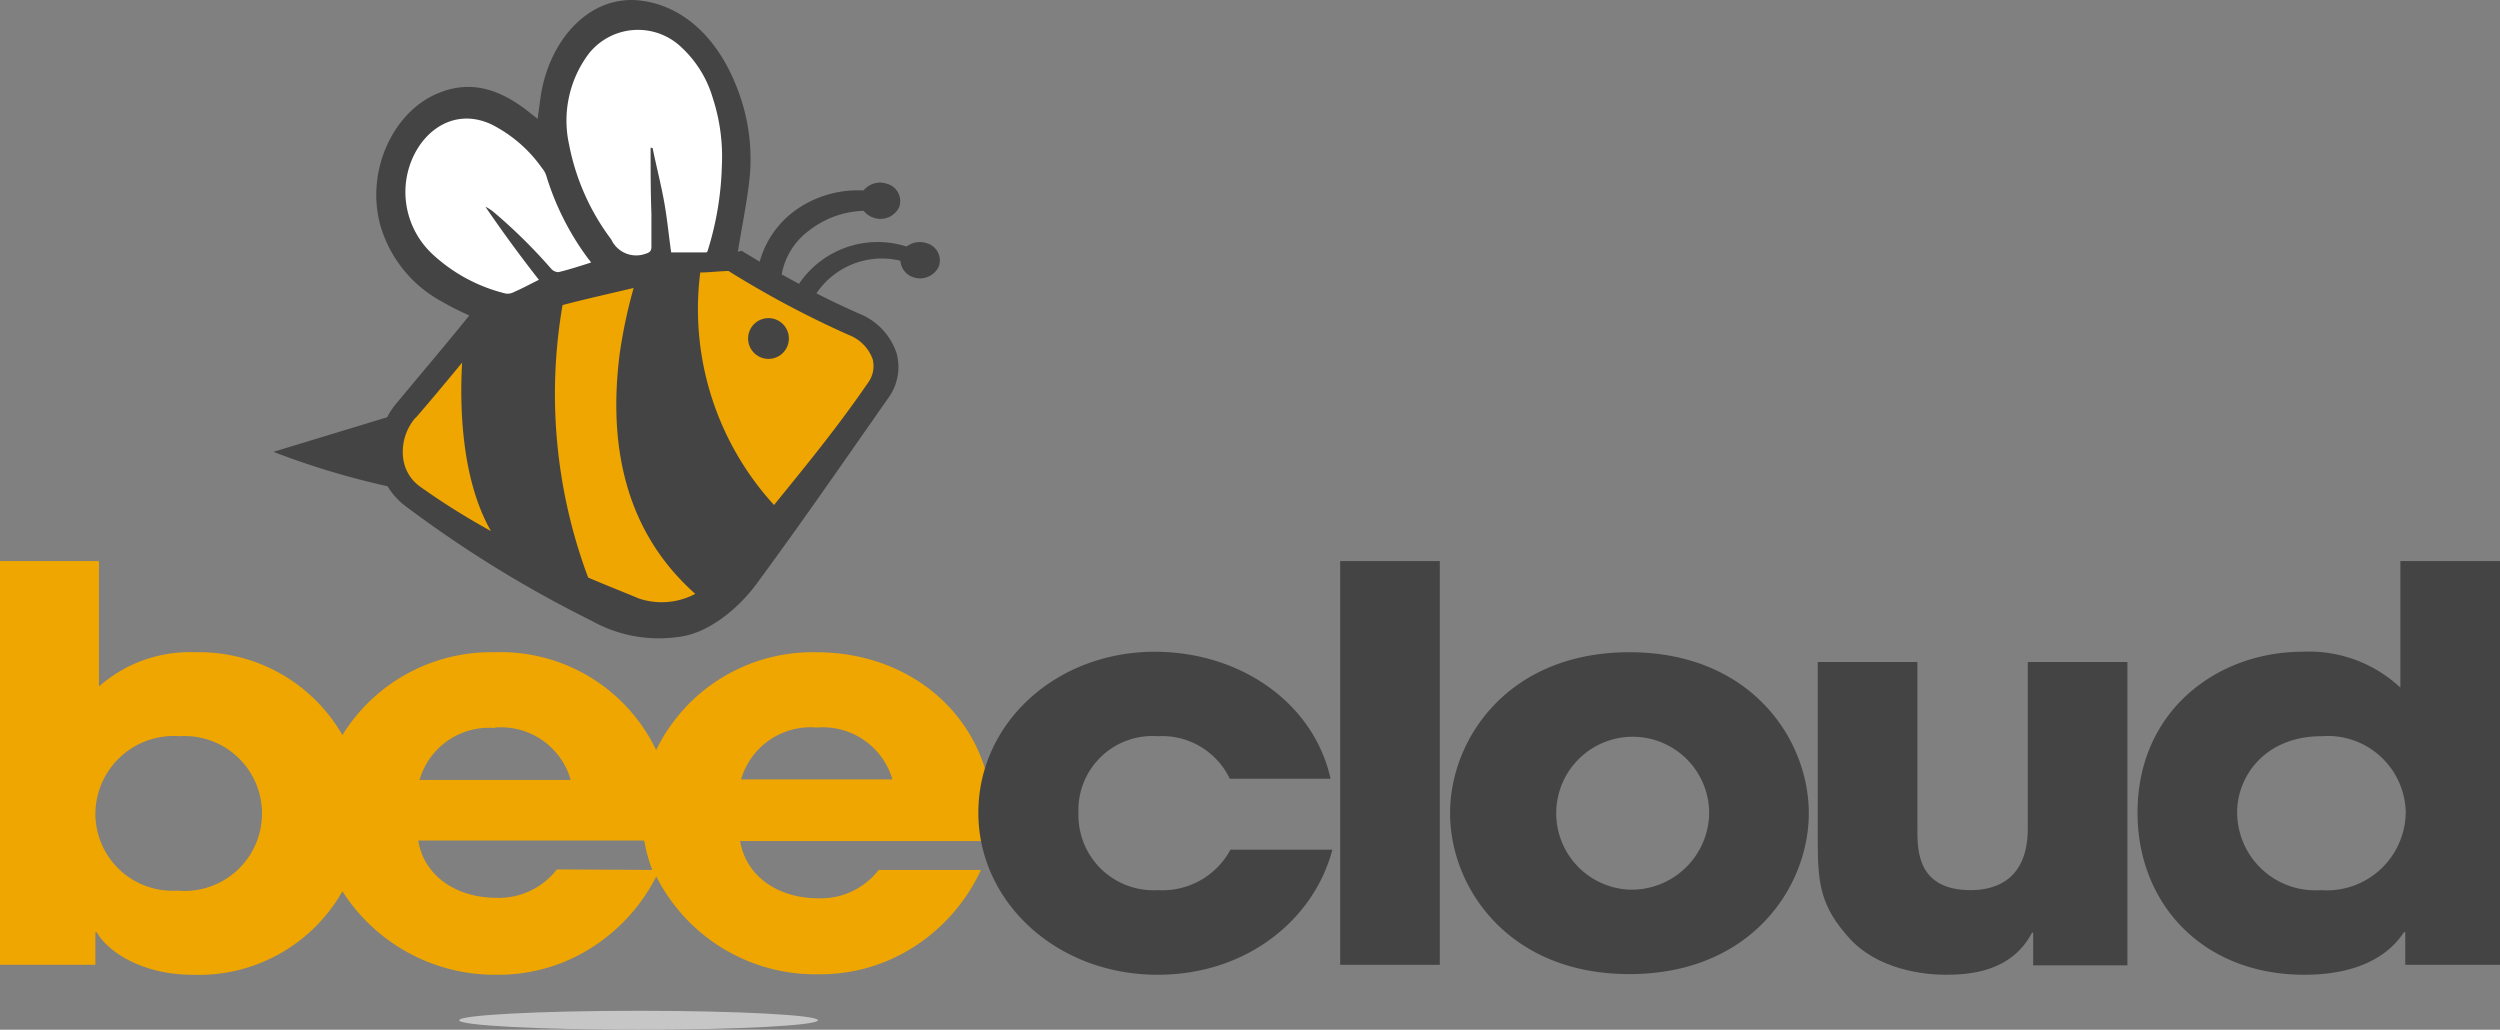 <?xml version="1.0" encoding="UTF-8"?>
<svg xmlns="http://www.w3.org/2000/svg" viewBox="0 0 153.32 63.15">
  <rect x="0" y="0" width="153.32" height="63.15" fill="#808080" stroke="none"/>
  <defs>
    <style>.cls-1{fill:#efa600;}.cls-2{fill:#454444;}.cls-3{fill:#fff;}.cls-4{fill:#c6c6c6;}</style>
  </defs>
  <title>Recurso 2</title>
  <g id="Capa_2" data-name="Capa 2">
    <g id="Capa_2-2" data-name="Capa 2">
      <path class="cls-1" d="M29.93,19.1a87.27,87.27,0,0,1,14.69-3.35,59.49,59.49,0,0,0,7.75,4.16c1.79.8,2.52,2.52,1.48,4-2.62,3.8-5.54,7.94-8.76,12.31a5.52,5.52,0,0,1-6,1.87,67.29,67.29,0,0,1-13.76-7.67,3.59,3.59,0,0,1-.4-5.32C26.65,23.11,28.32,21.09,29.93,19.1Z"></path>
      <path class="cls-2" d="M16.77,27.71a48.61,48.61,0,0,0,7,2.11,4.24,4.24,0,0,0,1.14,1.25,72.62,72.62,0,0,0,11.37,7,8.43,8.43,0,0,0,5.27,1c1.87-.19,3.74-1.75,4.86-3.28,2.84-3.86,5-7,8.08-11.4a3.21,3.21,0,0,0,.5-2.71,3.94,3.94,0,0,0-2.29-2.44c-.88-.39-1.75-.8-2.63-1.25a4.84,4.84,0,0,1,5.15-2A1.14,1.14,0,0,0,56,17a1.27,1.27,0,0,0,1.58-.67,1.1,1.1,0,0,0-.76-1.42,1.34,1.34,0,0,0-1.22.21A5.82,5.82,0,0,0,49,17.41l-1.06-.58a4.29,4.29,0,0,1,1.73-2.73,5.7,5.7,0,0,1,3.3-1.17,1.24,1.24,0,0,0,.6.42,1.27,1.27,0,0,0,1.58-.66,1.1,1.1,0,0,0-.76-1.42,1.3,1.3,0,0,0-1.43.41,6.61,6.61,0,0,0-4.17,1.21,5.8,5.8,0,0,0-2.2,3.16l-1.11-.67-.23.06c.25-1.56.68-3.65.76-5a11.91,11.91,0,0,0-.89-5.25C44,2.4,42,.44,39.46.06c-3.17-.5-5.73,2.26-6.29,5.78-.07.46-.12.93-.2,1.45l-.76-.6c-1.64-1.22-3.34-1.78-5.27-1-2.78,1.08-4.52,4.73-3.63,8.07a7.75,7.75,0,0,0,3.78,4.73c.54.32,1.11.59,1.69.86-1.48,1.83-3,3.62-4.43,5.34a4.92,4.92,0,0,0-.61.9Zm26.17-11c.57,0,1.15-.08,1.74-.09a59.92,59.92,0,0,0,7.39,3.93,2.5,2.5,0,0,1,1.45,1.48,1.73,1.73,0,0,1-.29,1.45c-1.93,2.81-3.88,5.17-5.76,7.49A17.8,17.8,0,0,1,42.94,16.75Zm-8.44,2c1.19-.32,2.89-.7,4.36-1.05A30.79,30.79,0,0,0,38,21.73c-.56,4.46-.24,10.36,4.64,14.69a4.39,4.39,0,0,1-3.47.28c-1-.42-2.08-.84-3.1-1.28A32.11,32.11,0,0,1,34.5,18.71Zm-9,6.91c.95-1.1,1.89-2.23,2.84-3.38-.13,2.26-.14,7,1.77,10.33a44.89,44.89,0,0,1-4.34-2.72h0a2.53,2.53,0,0,1-1.05-1.79A3.2,3.2,0,0,1,25.48,25.62Z"></path>
      <path class="cls-2" d="M47.13,19.51a1.25,1.25,0,1,1-1.25,1.25A1.25,1.25,0,0,1,47.13,19.51Z"></path>
      <path class="cls-3" d="M39.9,9.06c0,1.36,0,2.71.05,4.06,0,.67,0,1.35,0,2,0,.28-.1.37-.41.46a1.68,1.68,0,0,1-2.05-.89,14.11,14.11,0,0,1-2.59-5.83,6.83,6.83,0,0,1,1.21-5.57,3.85,3.85,0,0,1,5.69-.38A6.88,6.88,0,0,1,43.71,6a11.63,11.63,0,0,1,.56,4.18,19,19,0,0,1-.88,5.23l-.06.07-2.17,0c-.15-1.07-.25-2.15-.45-3.22s-.47-2.12-.69-3.19Z"></path>
      <path class="cls-3" d="M36.25,16.1c-.66.21-1.3.42-2,.59a.6.6,0,0,1-.44-.2A32.85,32.85,0,0,0,30.27,13a2.37,2.37,0,0,0-.5-.32q1.57,2.3,3.28,4.48c-.55.27-1,.52-1.53.75A.81.81,0,0,1,31,18a10.11,10.11,0,0,1-4.43-2.37,5.21,5.21,0,0,1-1.67-4.48c.34-2.66,2.64-4.74,5.24-3.52a8.39,8.39,0,0,1,3.1,2.68,1.31,1.31,0,0,1,.27.49,16.59,16.59,0,0,0,2.59,5.1A1.32,1.32,0,0,1,36.25,16.1Z"></path>
      <ellipse class="cls-4" cx="39.16" cy="62.57" rx="11" ry="0.58"></ellipse>
      <path class="cls-1" d="M60.85,50.11C60.85,44.45,56.28,40,50.06,40a10.67,10.67,0,0,0-9.82,6,10.57,10.57,0,0,0-9.91-6A10.73,10.73,0,0,0,21,45.08,10.14,10.14,0,0,0,12,40a8.43,8.43,0,0,0-5.93,2.1V34.41H0V59.17H5.85v-2h.08c.77,1.34,3,2.61,5.85,2.61A10.12,10.12,0,0,0,21,54.66a11.09,11.09,0,0,0,9.49,5.12,10.61,10.61,0,0,0,5.82-1.68,11.19,11.19,0,0,0,3.94-4.35,10.93,10.93,0,0,0,10,6A10.61,10.61,0,0,0,56,58.1a11.16,11.16,0,0,0,4.16-4.75H53.89a4.49,4.49,0,0,1-3.72,1.74c-2.39,0-4.41-1.3-4.78-3.51H60.7A7.22,7.22,0,0,0,60.85,50.11Zm-50,4.51a4.73,4.73,0,0,1-5-4.78A4.8,4.8,0,0,1,11,45.15a4.75,4.75,0,1,1-.11,9.47Zm19.51-10A4.44,4.44,0,0,1,35,47.83H25.73A4.43,4.43,0,0,1,30.37,44.65Zm3.79,8.7a4.49,4.49,0,0,1-3.72,1.74c-2.39,0-4.42-1.3-4.78-3.51H39.51A9.73,9.73,0,0,0,40,53.35Zm11.3-5.52a4.43,4.43,0,0,1,4.64-3.18,4.44,4.44,0,0,1,4.64,3.18Z"></path>
      <path class="cls-2" d="M71,54.59a4.6,4.6,0,0,1-4.86-4.72A4.54,4.54,0,0,1,71,45.15a4.6,4.6,0,0,1,4.42,2.61h6.18c-1-4.55-5.41-7.79-10.82-7.79C64.71,40,60,44.38,60,49.84S64.78,59.78,71,59.78c5.52,0,9.61-3.45,10.71-7.67H75.46A4.73,4.73,0,0,1,71,54.59Z"></path>
      <rect class="cls-2" x="82.19" y="34.41" width="6.11" height="24.76"></rect>
      <path class="cls-2" d="M99.93,40c-7.44,0-11,5.32-11,9.87s3.57,9.87,11,9.87,11-5.32,11-9.87S107.36,40,99.93,40Zm0,14.56a4.69,4.69,0,1,1,4.89-4.69A4.76,4.76,0,0,1,99.93,54.56Z"></path>
      <path class="cls-2" d="M124.36,50.81c0,2.94-1.73,3.78-3.5,3.78-3.27,0-3.27-2.44-3.27-3.71V40.6h-6.11V51.71c0,2.55.22,3.88,1.84,5.72,1.8,2.08,4.75,2.35,6,2.35,1.54,0,4.05-.2,5.3-2.58h.07v2h5.78V40.6h-6.11Z"></path>
      <path class="cls-2" d="M147.21,34.41v7.76a8.19,8.19,0,0,0-6-2.2c-5.19,0-10.12,3.58-10.12,9.87,0,5.59,4,9.94,10.23,9.94,4.13,0,5.6-1.84,6.11-2.61h.08v2h5.81V34.41Zm-4.89,20.18a4.79,4.79,0,0,1-5.12-4.79c0-2.14,1.66-4.65,5.19-4.65a4.78,4.78,0,0,1,5.15,4.65A4.84,4.84,0,0,1,142.32,54.59Z"></path>
    </g>
  </g>
</svg>
